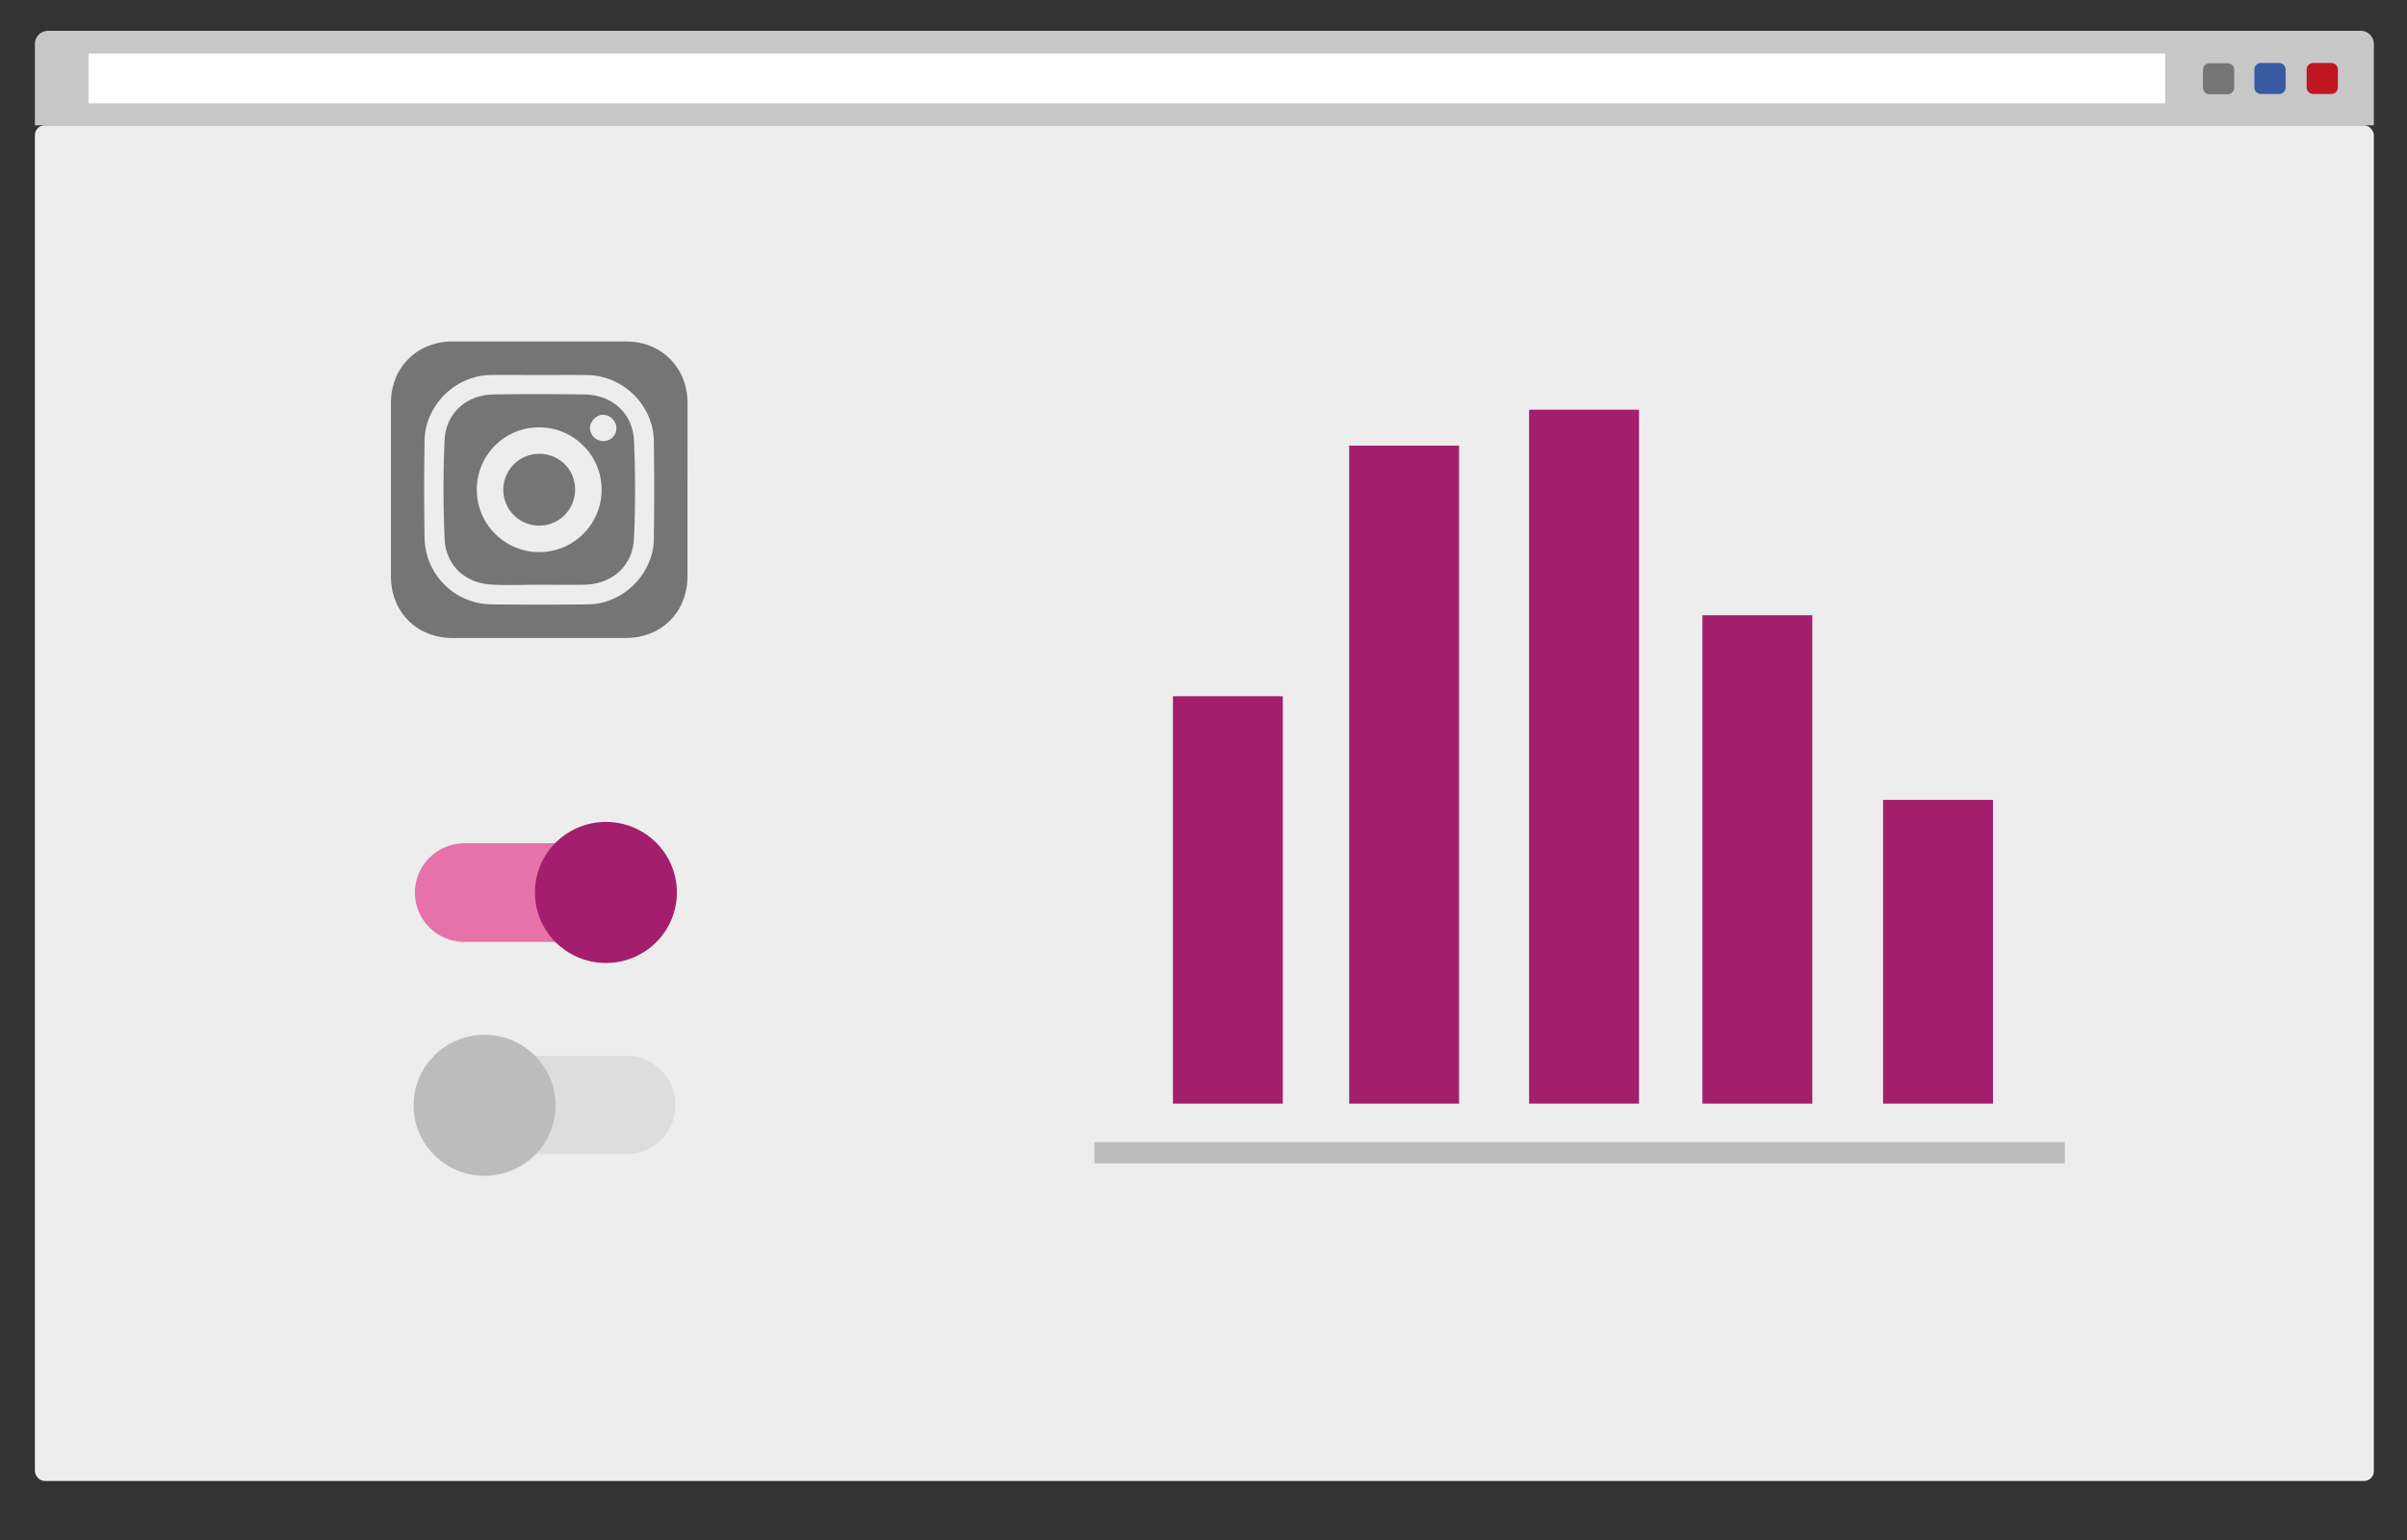 <svg xmlns="http://www.w3.org/2000/svg" viewBox="0 0 1000 640"><rect x="0" y="0" width="1000" height="640" fill="#333333" stroke="none"/><defs><style>.cls-1{fill:#ededed;}.cls-2{fill:#c7c7c7;}.cls-3{fill:#757575;}.cls-4{fill:#385aa5;}.cls-5{fill:#bf1622;}.cls-6,.cls-7{fill:#fff;}.cls-10,.cls-7,.cls-8{fill-rule:evenodd;}.cls-8,.cls-9{fill:#bdbcbc;}.cls-8{opacity:0.5;}.cls-10{fill:#e672a9;}.cls-11{fill:#a31e6d;}</style></defs><g id="Marketing_Screen" data-name="Marketing Screen"><g id="Browser"><rect id="Screen_Dummy" data-name="Screen Dummy" class="cls-1" x="14.5" y="52.08" width="971.73" height="563.4" rx="4.08"/><path class="cls-2" d="M986.23,52.08H14.5V18.28A5.49,5.49,0,0,1,20,12.8H980.72a5.49,5.49,0,0,1,5.51,5.48Z"/><g id="Buttons_Eckig" data-name="Buttons Eckig"><path class="cls-3" d="M928.21,36.44a2.75,2.75,0,0,1-2.75,2.74H918a2.75,2.75,0,0,1-2.76-2.74V29A2.75,2.75,0,0,1,918,26.27h7.48A2.75,2.75,0,0,1,928.21,29Z"/><path class="cls-4" d="M949.58,36.33a2.75,2.75,0,0,1-2.76,2.73h-7.47a2.75,2.75,0,0,1-2.76-2.73V28.89a2.75,2.75,0,0,1,2.76-2.73h7.47a2.75,2.75,0,0,1,2.76,2.73Z"/><path class="cls-5" d="M971.29,36.33a2.74,2.74,0,0,1-2.75,2.73h-7.48a2.74,2.74,0,0,1-2.75-2.73V28.89a2.74,2.74,0,0,1,2.75-2.73h7.48a2.74,2.74,0,0,1,2.75,2.73Z"/></g><rect id="Adresszeile" class="cls-6" x="36.78" y="22.24" width="862.74" height="20.71"/></g><g id="Toggle_aus" data-name="Toggle aus"><path id="Hintergrund" class="cls-7" d="M180.63,459.39a20.57,20.57,0,0,1,20.63-20.51h58.8a20.57,20.57,0,0,1,20.64,20.51h0a20.57,20.57,0,0,1-20.64,20.51h-58.8a20.57,20.57,0,0,1-20.63-20.51Z"/><path id="Toggle" class="cls-8" d="M180.63,459.3a20.58,20.58,0,0,1,20.63-20.51h58.8A20.58,20.58,0,0,1,280.7,459.3h0a20.57,20.57,0,0,1-20.64,20.51h-58.8a20.57,20.57,0,0,1-20.63-20.51Z"/><ellipse id="Knubbel" class="cls-9" cx="201.31" cy="459.35" rx="29.49" ry="29.31"/></g><g id="Toggle_an" data-name="Toggle an"><path id="Hintergrund-2" data-name="Hintergrund" class="cls-7" d="M272.41,370.85a20.57,20.57,0,0,1-20.63,20.51H193a20.57,20.57,0,0,1-20.64-20.51h0A20.58,20.58,0,0,1,193,350.34h58.8a20.58,20.58,0,0,1,20.63,20.51Z"/><path id="Toggle-2" data-name="Toggle" class="cls-10" d="M272.41,370.94a20.58,20.58,0,0,1-20.63,20.51H193a20.58,20.58,0,0,1-20.64-20.51h0A20.57,20.57,0,0,1,193,350.43h58.8a20.57,20.57,0,0,1,20.63,20.51Z"/><ellipse id="Knubbel-2" data-name="Knubbel" class="cls-11" cx="251.73" cy="370.89" rx="29.49" ry="29.31"/></g><g id="Statistik-2" data-name="Statistik"><rect class="cls-11" x="487.3" y="289.34" width="45.65" height="169.32"/><rect class="cls-11" x="560.53" y="185.19" width="45.65" height="273.47"/><rect class="cls-11" x="635.28" y="170.26" width="45.65" height="288.39"/><rect class="cls-11" x="707.28" y="255.69" width="45.65" height="202.97"/><rect class="cls-11" x="782.34" y="332.43" width="45.65" height="126.23"/><rect class="cls-9" x="454.68" y="474.64" width="403.18" height="8.83"/></g><path class="cls-3" d="M285.62,203.52q0,17.91,0,35.8c0,15.06-10.72,25.81-25.73,25.82H188c-14.81,0-25.58-10.81-25.59-25.66V167.59c0-14.85,10.77-25.66,25.59-25.67q36.09,0,72.19,0c14.61,0,25.43,10.89,25.44,25.51Q285.64,185.48,285.62,203.52ZM224,155.85c-6.77,0-13.54-.11-20.32,0-14.53.29-27,12.55-27.28,27.13-.25,13.64-.22,27.3,0,40.94a28.07,28.07,0,0,0,27.47,27.23q20.31.27,40.63,0c14.48-.19,27-12.72,27.15-27.25q.27-20.33,0-40.64c-.2-14.72-12.65-27.09-27.35-27.38C237.53,155.75,230.76,155.86,224,155.85Z"/><path class="cls-3" d="M223.93,243c-6.68,0-13.38.35-20-.07-10.87-.71-18.74-8.11-19.21-19-.59-13.63-.65-27.32,0-41,.51-11.28,9.11-18.86,20.45-19,12.54-.2,25.09-.18,37.63,0,11.49.15,20.1,7.77,20.59,19.2.59,13.53.61,27.13,0,40.65-.54,11.61-9.23,19.06-20.89,19.23-6.17.09-12.34,0-18.51,0ZM198.1,203.34a25.92,25.92,0,1,0,26.17-25.73A25.78,25.78,0,0,0,198.1,203.34Zm52.41-31c-2.85.1-5.6,3-5.42,5.82a5.66,5.66,0,0,0,5.67,5.15,5.34,5.34,0,0,0,5.32-5.69A5.73,5.73,0,0,0,250.51,172.37Z"/><path class="cls-3" d="M238.92,203.44a14.91,14.91,0,1,1-15.07-14.82A14.7,14.7,0,0,1,238.92,203.44Z"/></g></svg>